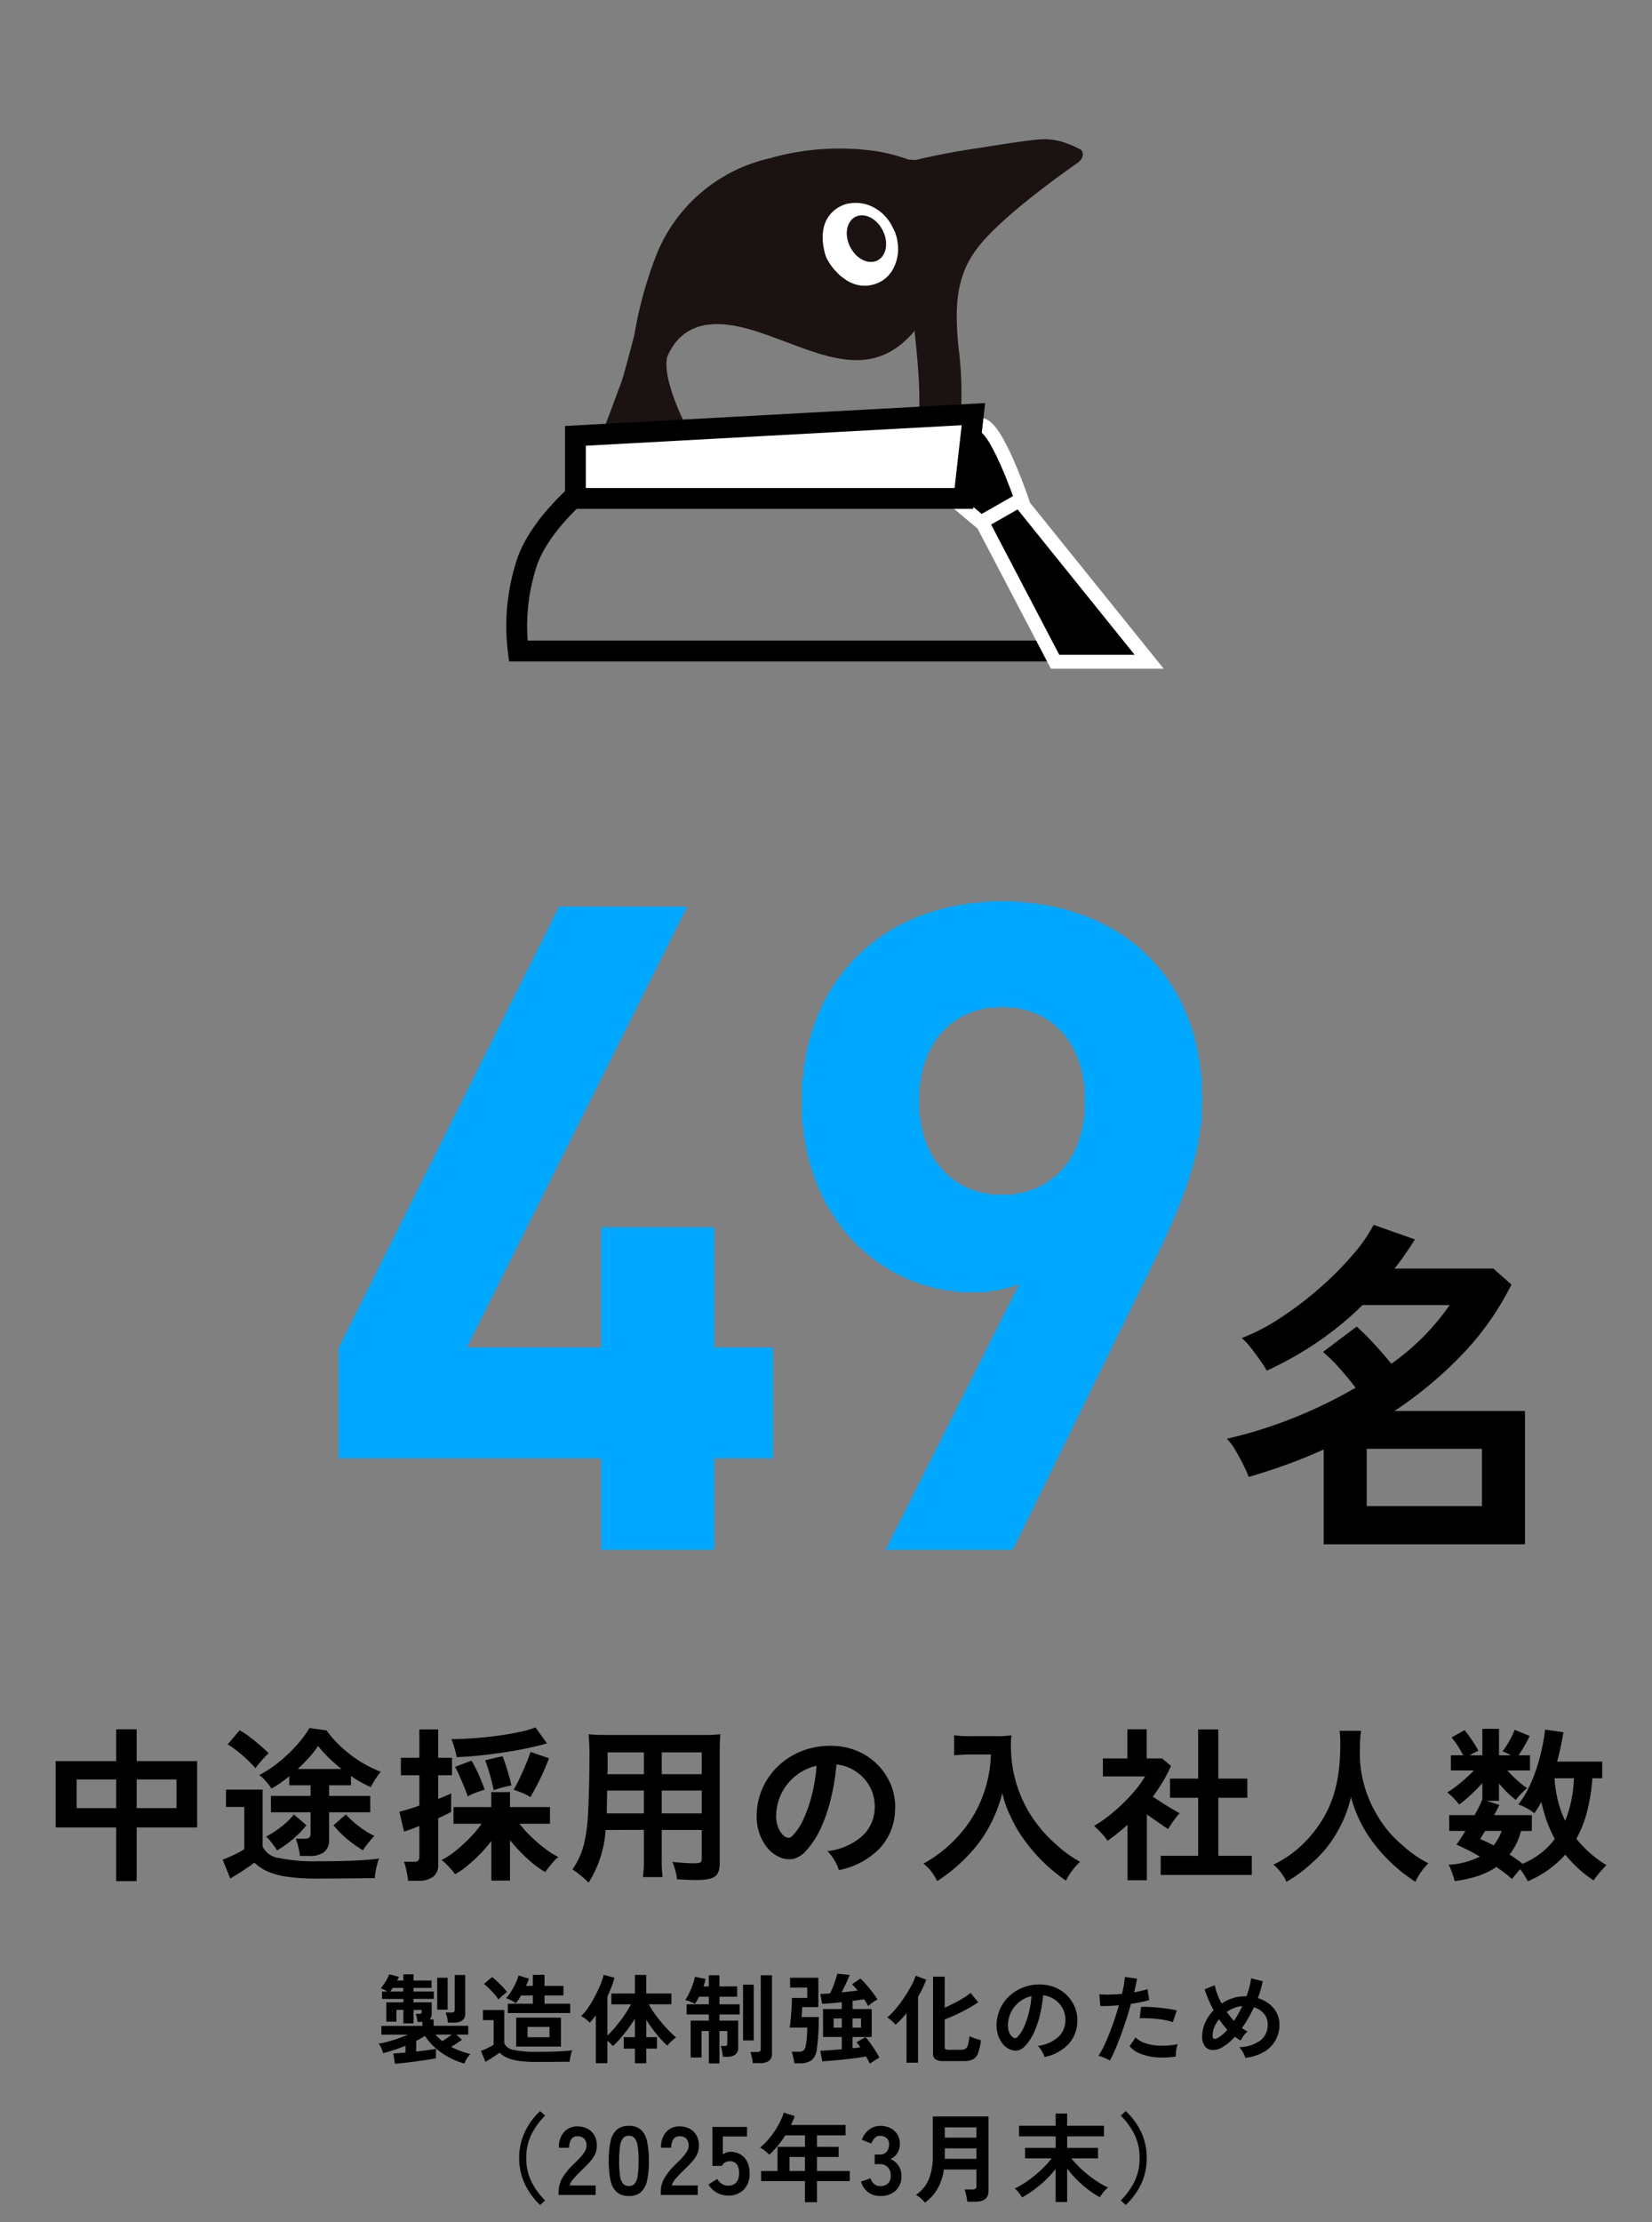 <svg xmlns="http://www.w3.org/2000/svg" xmlns:xlink="http://www.w3.org/1999/xlink" width="238" height="320" viewBox="0 0 238 320">
  <rect x="0" y="0" width="238" height="320" fill="#808080" stroke="none"/>
  <defs>
    <clipPath id="clip-path">
      <rect id="長方形_795" data-name="長方形 795" width="238" height="320" transform="translate(735 4922)" fill="#fff" stroke="#707070" stroke-width="1"/>
    </clipPath>
    <clipPath id="clip-path-2">
      <rect id="長方形_208" data-name="長方形 208" width="73.218" height="45.195" fill="none"/>
    </clipPath>
  </defs>
  <g id="マスクグループ_179" data-name="マスクグループ 179" transform="translate(-735 -4922)" clip-path="url(#clip-path)">
    <g id="グループ_24598" data-name="グループ 24598">
      <path id="パス_83886" data-name="パス 83886" d="M-102.264,1.8V-5.928h-8.712V-15.48h8.712v-4.584h2.952v4.584H-90.6v9.552h-8.712V1.8Zm2.952-10.512h5.736V-12.84h-5.736Zm-8.64,0h5.688V-12.84h-5.688Zm32.16,6.888a8.594,8.594,0,0,0-.228-1.284A8.172,8.172,0,0,0-76.392-4.3h1.248a1.149,1.149,0,0,0,.684-.156.739.739,0,0,0,.2-.612V-8.112h-5.712v-2.352h5.712V-12h-3.072v-1.3a15.767,15.767,0,0,1-1.272.972q-.648.444-1.272.8-.336-.48-.828-1.056a5.009,5.009,0,0,0-.948-.888,14.665,14.665,0,0,0,2.076-1.284,20.635,20.635,0,0,0,2.052-1.716,21.932,21.932,0,0,0,1.788-1.908,13.106,13.106,0,0,0,1.308-1.86l2.472.336A15.66,15.66,0,0,0-69.8-17.484a18.137,18.137,0,0,0,2.724,2.076,16.328,16.328,0,0,0,2.952,1.464,4.912,4.912,0,0,0-.5.624q-.288.408-.552.852t-.408.732a16.534,16.534,0,0,1-2.856-1.608V-12h-3.144v1.536h5.928v2.352h-5.928v3.888A2.255,2.255,0,0,1-72.276-2.4a3.3,3.3,0,0,1-2.148.576Zm2.544,3.264a30.6,30.6,0,0,1-4.284-.252A11,11,0,0,1-80.424.42a6.351,6.351,0,0,1-1.92-1.284q-.432.336-1.056.756T-84.672.72q-.648.408-1.152.7l-1.1-2.712q.408-.144,1.008-.408t1.188-.564a7.508,7.508,0,0,0,.924-.54V-8.88h-2.64v-2.5h5.28v8.208A3.011,3.011,0,0,0-78.8-1.524a25.073,25.073,0,0,0,5.556.468q3.072,0,5.28-.1t3.576-.288a5.521,5.521,0,0,0-.264.8q-.144.54-.24,1.1t-.12.924q-.672,0-1.752.012l-2.292.024q-1.212.012-2.316.012ZM-82.2-14.448a13.982,13.982,0,0,0-1.152-1.212q-.7-.66-1.452-1.26a10.517,10.517,0,0,0-1.4-.96l1.728-2.04a11.227,11.227,0,0,1,1.416.936q.792.6,1.548,1.248t1.212,1.128q-.216.192-.612.612t-.756.852A7.275,7.275,0,0,0-82.2-14.448ZM-66.7-2.64a16.162,16.162,0,0,1-2.292-1.62,13.371,13.371,0,0,1-1.956-1.98l1.776-1.56A13.138,13.138,0,0,0-67.3-6.1,13.482,13.482,0,0,0-65.064-4.7a6.025,6.025,0,0,0-.588.636q-.324.4-.612.78A5.627,5.627,0,0,0-66.7-2.64ZM-79.1-2.616a3.685,3.685,0,0,0-.4-.636q-.276-.372-.588-.756a4.206,4.206,0,0,0-.576-.6,14.729,14.729,0,0,0,2.16-1.4A10.664,10.664,0,0,0-76.656-7.8l1.8,1.56A14.126,14.126,0,0,1-76.8-4.248,14.555,14.555,0,0,1-79.1-2.616Zm3-11.736h6.288q-.96-.768-1.836-1.62a16.066,16.066,0,0,1-1.524-1.692A13.322,13.322,0,0,1-74.472-16Q-75.24-15.144-76.1-14.352Zm27.888,16.08V-3.984A20.173,20.173,0,0,1-49.86-2.076,22,22,0,0,1-51.684-.4,11.459,11.459,0,0,1-53.448.816a6.314,6.314,0,0,0-.576-.744q-.36-.408-.732-.768a4.282,4.282,0,0,0-.636-.528,11.7,11.7,0,0,0,2.04-1.344,21.894,21.894,0,0,0,2.076-1.9,16.676,16.676,0,0,0,1.668-1.992h-4.056v-2.4h5.448v-2.16h2.688v2.16h5.76v2.4H-44.16a17.034,17.034,0,0,0,1.692,1.872,22.112,22.112,0,0,0,2,1.716,11.83,11.83,0,0,0,1.92,1.212,3.33,3.33,0,0,0-.624.564q-.36.4-.708.828A9.1,9.1,0,0,0-40.44.5a13.824,13.824,0,0,1-2.568-1.92A23.353,23.353,0,0,1-45.528-4.1V1.728Zm-12,.024a7.605,7.605,0,0,0-.12-.9q-.1-.516-.216-1.02a4.452,4.452,0,0,0-.264-.816H-59.4a.927.927,0,0,0,.648-.168.8.8,0,0,0,.168-.576V-6.144q-.7.288-1.284.5t-.924.312l-.672-2.856q.48-.12,1.248-.348t1.632-.54V-13.44h-2.664v-2.52h2.664v-4.08h2.712v4.08h1.992v2.52h-1.992v3.408q.6-.24,1.092-.444t.78-.348V-8.16q-.312.168-.8.408t-1.068.5V-.624a2.128,2.128,0,0,1-.744,1.812,3.576,3.576,0,0,1-2.184.564Zm7.008-17.808a11.957,11.957,0,0,0-.324-1.32,11.9,11.9,0,0,0-.444-1.272q1.56,0,3.3-.132t3.42-.36q1.68-.228,3.084-.528a14.949,14.949,0,0,0,2.316-.66l1.656,2.3q-1.272.36-2.88.7t-3.36.6q-1.752.264-3.492.444T-53.208-16.056ZM-42.6-10.3a6.48,6.48,0,0,0-1.188-.612q-.732-.3-1.212-.444.384-.648.864-1.656t.912-2.04a18.323,18.323,0,0,0,.648-1.752l2.664.912q-.288.792-.744,1.824t-.972,2.028Q-42.144-11.04-42.6-10.3Zm-9.024-.1q-.168-.552-.5-1.356t-.684-1.6a14.143,14.143,0,0,0-.636-1.3l2.376-.888q.336.552.708,1.32t.684,1.536q.312.768.5,1.32-.5.144-1.248.42A8,8,0,0,0-51.624-10.392Zm3.744-.888q-.1-.576-.312-1.392t-.468-1.62q-.252-.8-.444-1.308l2.5-.576q.24.576.492,1.356t.468,1.548q.216.768.312,1.32a11,11,0,0,0-1.3.276A11.21,11.21,0,0,0-47.88-11.28Zm21.648,5.712v3.96a19.772,19.772,0,0,1-.144,2.832h2.832a21.075,21.075,0,0,1-.12-2.856V-5.568h5.76v4.2c0,.5-.216.6-1.2.6-.768,0-1.824-.072-3.024-.192a9.707,9.707,0,0,1,.672,2.5c.72.048,1.944.1,2.688.1,2.736,0,3.456-.5,3.456-2.5V-16.632c0-1.3.024-1.9.1-2.712a26.689,26.689,0,0,1-2.76.1H-31.44c-1.3,0-1.92-.024-2.76-.1a32.42,32.42,0,0,1,.12,3.48c0,2.832-.1,6.24-.216,8.256a24.283,24.283,0,0,1-.48,3.672A10.976,10.976,0,0,1-36.528.12a14.439,14.439,0,0,1,2.328,1.9,16.111,16.111,0,0,0,2.448-7.584Zm0-2.376h-5.352c0-.48,0-.648.024-1.776,0-.336.024-.816.024-1.512h5.3Zm2.568,0v-3.288h5.76v3.288Zm-2.568-5.64h-5.256l.024-.672v-2.472h5.232Zm2.568,0v-3.144h5.76v3.144ZM1.848.216A4.616,4.616,0,0,0,1.488-.7a7.824,7.824,0,0,0-.612-1.02,5.172,5.172,0,0,0-.684-.8,9.029,9.029,0,0,0,5-2.148A5.545,5.545,0,0,0,7.008-8.544a5.916,5.916,0,0,0-.648-3.168,6.192,6.192,0,0,0-2.028-2.256A6.184,6.184,0,0,0,1.512-15a33.655,33.655,0,0,1-.72,4.56A23.88,23.88,0,0,1-.636-6.072a12.6,12.6,0,0,1-2.2,3.456A3.636,3.636,0,0,1-4.74-1.392,3.423,3.423,0,0,1-6.7-1.656,4.67,4.67,0,0,1-8.472-3.024a6.616,6.616,0,0,1-1.176-2.22,7.749,7.749,0,0,1-.336-2.748,10.008,10.008,0,0,1,1.032-4A10.042,10.042,0,0,1-6.5-15.12a10.507,10.507,0,0,1,3.528-1.992,11.3,11.3,0,0,1,4.248-.552,9.551,9.551,0,0,1,3.432.816,8.951,8.951,0,0,1,2.82,1.98A8.934,8.934,0,0,1,9.4-11.952a8.308,8.308,0,0,1,.54,3.624,8.277,8.277,0,0,1-2.3,5.508A11.179,11.179,0,0,1,1.848.216Zm-7.8-4.848A.925.925,0,0,0-5.4-4.44a.83.83,0,0,0,.576-.288,8.47,8.47,0,0,0,1.6-2.448A19.9,19.9,0,0,0-2-10.752a23.788,23.788,0,0,0,.636-4.056,7.405,7.405,0,0,0-2.94,1.392A7.433,7.433,0,0,0-6.336-10.98a7.624,7.624,0,0,0-.84,3.132,4.52,4.52,0,0,0,.3,1.956A2.962,2.962,0,0,0-5.952-4.632ZM23.76-16.44a18.966,18.966,0,0,1-.792,4.848,17.767,17.767,0,0,1-4.1,7.1A18.959,18.959,0,0,1,14.04-.72,6.731,6.731,0,0,1,16.008,1.8,23.976,23.976,0,0,0,21.96-3.624a20.133,20.133,0,0,0,3.432-7.248,15.512,15.512,0,0,0,1.224,3.408,18.277,18.277,0,0,0,2.112,3.552,24.184,24.184,0,0,0,5.832,5.64A10.185,10.185,0,0,1,36.6-.984a17.176,17.176,0,0,1-3.552-2.592,19.416,19.416,0,0,1-3.84-4.608,18.582,18.582,0,0,1-2.568-9.5,11.325,11.325,0,0,1,.072-1.512,13.078,13.078,0,0,1-2.184.12H20.712a14.613,14.613,0,0,1-2.256-.12v2.88c.936-.072,1.656-.12,2.3-.12ZM48.216.912v-2.76h5.4V-10.2H49.56v-2.76h4.056v-7.08h2.9v7.08H60.7v2.76H56.52v8.352h4.824V.912ZM43.44,1.68V-6.312q-.672.6-1.392,1.188T40.56-4.008a8.8,8.8,0,0,0-.912-1.128,11.605,11.605,0,0,0-1.032-1.008,17.947,17.947,0,0,0,2.028-1.38,25.727,25.727,0,0,0,2.1-1.824,24.11,24.11,0,0,0,1.872-2.016,13.676,13.676,0,0,0,1.344-1.908H39.888v-2.592h3.528v-4.2H46.2v4.2h2.208l1.3,1.08a23.367,23.367,0,0,1-2.616,4.416q.624.432,1.356.9t1.4.864q.672.4,1.1.636a7.02,7.02,0,0,0-.564.66q-.324.42-.624.864t-.468.756q-.648-.432-1.464-1T46.224-7.8V1.68ZM73.992-19.848a15.7,15.7,0,0,1,.1,2.016c0,5.76-1.3,9.7-4.392,13.248A16,16,0,0,1,64.464-.576,7.18,7.18,0,0,1,66.336,1.9a20.243,20.243,0,0,0,3.72-2.76,16.709,16.709,0,0,0,3.7-4.608,17.173,17.173,0,0,0,1.872-4.848,18.974,18.974,0,0,0,3.192,6.552,23.363,23.363,0,0,0,6.1,5.664A8.929,8.929,0,0,1,86.784-.768a15.983,15.983,0,0,1-3.72-2.592,16.087,16.087,0,0,1-3.792-4.56,17.228,17.228,0,0,1-2.352-9.456,15.878,15.878,0,0,1,.168-2.472Zm27.12,21.672q-.168-.336-.468-.816t-.636-.936Q99.7.432,99.36.84t-.528.672Q98.4,1.1,97.824.66t-1.248-.9A10.284,10.284,0,0,1,93.9,1.068a18.355,18.355,0,0,1-3.324.732q-.072-.288-.228-.756T90.024.132a3.193,3.193,0,0,0-.336-.684A11.5,11.5,0,0,0,94.2-1.728a29.734,29.734,0,0,0-3.384-1.728q.264-.336.6-.852t.7-1.116H89.784V-7.7h3.648A18.215,18.215,0,0,0,94.56-9.96v-2.352a23.257,23.257,0,0,1-1.656,1.68,19.374,19.374,0,0,1-1.7,1.416,5.84,5.84,0,0,0-.516-.648q-.324-.36-.648-.66a4.634,4.634,0,0,0-.54-.444,13.31,13.31,0,0,0,1.212-.828q.684-.516,1.38-1.14t1.272-1.2H90.024V-16.32H91.8q-.36-.7-.816-1.4a9.365,9.365,0,0,0-.864-1.164l1.872-1.056a10.787,10.787,0,0,1,.72.936q.384.552.732,1.092a8.419,8.419,0,0,1,.54.948,9.411,9.411,0,0,0-1.248.648H94.56v-3.816h2.4v3.816h1.7a5.946,5.946,0,0,0-.624-.336q-.312-.144-.552-.24a14.884,14.884,0,0,0,1-1.56,11.812,11.812,0,0,0,.732-1.536l2.16.888q-.288.624-.732,1.392t-.876,1.392h1.656v2.184H98.16a19.355,19.355,0,0,0,1.4,1.4,11.294,11.294,0,0,0,1.452,1.14,9.6,9.6,0,0,0-.84.78,8.344,8.344,0,0,0-.792.924,13.844,13.844,0,0,1-1.248-1.092,16.2,16.2,0,0,1-1.176-1.284v2.5H95.184l1.824.6q-.144.312-.336.684t-.408.78h5.424v2.28h-1.56a9.159,9.159,0,0,1-1.656,3.408q.528.312,1,.648t.876.672A11.456,11.456,0,0,0,103-2.232a10.736,10.736,0,0,0,2-2.04,17.687,17.687,0,0,1-1.152-2.568,22.755,22.755,0,0,1-.792-2.76q-.24.456-.492.852t-.516.78A6.314,6.314,0,0,0,101-8.676a6.82,6.82,0,0,0-1.26-.564,12.291,12.291,0,0,0,1.464-2.328,22.438,22.438,0,0,0,1.14-2.8,27.584,27.584,0,0,0,.8-2.928q.312-1.452.456-2.724l2.64.384a41.618,41.618,0,0,1-.912,4.224h6.5v2.4h-1.416a26.871,26.871,0,0,1-.756,4.764A16.213,16.213,0,0,1,108.1-4.3,16.45,16.45,0,0,0,112.44-.5q-.312.312-.7.744t-.708.84a3.339,3.339,0,0,0-.42.624,16.266,16.266,0,0,1-2.244-1.74,19.576,19.576,0,0,1-1.86-1.98A15.276,15.276,0,0,1,101.112,1.824Zm5.376-8.712a15.87,15.87,0,0,0,.888-2.94,20.686,20.686,0,0,0,.384-3.18h-2.808a18.781,18.781,0,0,0,.5,3.24A14.973,14.973,0,0,0,106.488-6.888Zm-10.3,3.552a7.533,7.533,0,0,0,1.152-2.088H94.968q-.216.336-.4.636l-.324.54A19.192,19.192,0,0,1,96.192-3.336Z" transform="translate(854 5191.079)"/>
      <path id="パス_83879" data-name="パス 83879" d="M-.78-13.13V-29.12H-9.23V-46.41H-25.48v17.29H-44.85l31.72-63.44H-31.59L-63.31-29.12v15.99h37.83V0H-9.23V-13.13ZM61.1-64.74c0-18.33-12.48-28.6-28.86-28.6S3.38-82.68,3.38-64.48c0,17.16,11.96,27.43,24.44,27.43a18.31,18.31,0,0,0,6.89-1.17L15.47,0H33.8L53.43-40.04C57.59-48.49,61.1-56.29,61.1-64.74Zm-16.9.13c0,8.58-5.07,13.52-11.96,13.52-7.15,0-11.96-5.33-11.96-13.52,0-8.58,5.07-13.52,11.96-13.52S44.2-73.19,44.2-64.61Z" transform="translate(847 5145.079)" fill="#00a7ff"/>
      <path id="パス_83883" data-name="パス 83883" d="M-10.3,3.3V-10.35q-2.65,1.2-5.35,2.175T-21.1-6.4a19.678,19.678,0,0,0-.825-1.85Q-22.45-9.3-23.05-10.3a8.31,8.31,0,0,0-1.2-1.6,63.846,63.846,0,0,0,9.6-3A67.436,67.436,0,0,0-5.7-19.25q-.95-1.25-2.25-2.725A22.13,22.13,0,0,0-10.4-24.4l4.85-3.65a31.1,31.1,0,0,1,2.5,2.475q1.4,1.525,2.5,2.875a34.1,34.1,0,0,0,8.4-8.45H-4.7a47.029,47.029,0,0,1-6.375,5.25A50.733,50.733,0,0,1-18.5-21.7a16.936,16.936,0,0,0-.925-1.45q-.625-.9-1.35-1.825A9.494,9.494,0,0,0-22.1-26.4a28.521,28.521,0,0,0,5.45-2.825,49.3,49.3,0,0,0,5.6-4.225,48.142,48.142,0,0,0,4.8-4.775A23.216,23.216,0,0,0-3.1-42.7l5.95,2.1q-.7,1.1-1.425,2.15T-.1-36.4H14.15l2.6,2.3A40.962,40.962,0,0,1,9.6-23.975,57.508,57.508,0,0,1-.1-15.9H18.7V3.3Zm6.2-5.5H12.5v-8.25H-4.1Z" transform="translate(936 5141.079)"/>
      <path id="パス_83896" data-name="パス 83896" d="M-63.1,1.106l-.238-1.484q.28-.014.742-.049L-61.586-.5v-.98q-.784.308-1.6.581t-1.624.483a3.273,3.273,0,0,0-.252-.721,3.12,3.12,0,0,0-.378-.651A15.572,15.572,0,0,0-63.371-2.3q1.141-.357,2.163-.791h-3.85v-1.26h5.908v-.574h-.7q-.028-.238-.1-.6a3.141,3.141,0,0,0-.161-.56h.546q.238,0,.28-.154a.353.353,0,0,0,.035-.182q.007-.154.007-.224h-1.176v1.932h-1.47V-6.65h-.994v1.694h-1.456V-7.742h2.45v-.49H-64.96V-9.3h.77a5.545,5.545,0,0,0-.518-.28,3.481,3.481,0,0,0-.448-.182,4.969,4.969,0,0,0,.476-.609,8.442,8.442,0,0,0,.455-.749,4.751,4.751,0,0,0,.3-.658l1.4.364q-.056.126-.119.259t-.133.273h.882v-.9h1.47v.9h2.6v1.064h-2.6V-9.3H-57.5v1.064h-2.926v.49h2.618v1.68a1.06,1.06,0,0,1-.294.784h.574v.924h4.984v1.26H-54.25l.8.742q-.308.238-.728.511t-.826.511a12.171,12.171,0,0,0,1.316.588,11.73,11.73,0,0,0,1.47.448,2.945,2.945,0,0,0-.511.637,3.738,3.738,0,0,0-.371.735A11.083,11.083,0,0,1-55.349.161,10.169,10.169,0,0,1-57.3-1.2a8.588,8.588,0,0,1-1.477-1.708,13.459,13.459,0,0,1-1.26.714v1.54q.868-.1,1.638-.2t1.2-.2V.308q-.546.112-1.316.231T-60.123.77q-.847.112-1.624.2T-63.1,1.106Zm7.63-5.922a4.023,4.023,0,0,0-.119-.756,4.711,4.711,0,0,0-.217-.7h.8a.715.715,0,0,0,.4-.084.409.409,0,0,0,.119-.35v-4.97h1.512v5.5a1.233,1.233,0,0,1-.413,1.036,2,2,0,0,1-1.239.322Zm-1.54-1.876v-4.592h1.5v4.592Zm.728,4.536q.294-.182.672-.441t.7-.5h-2.366a6.634,6.634,0,0,0,.476.483Q-56.546-2.38-56.28-2.156ZM-63.8-9.3h1.9v-.518H-63.42q-.1.14-.189.273A2.608,2.608,0,0,1-63.8-9.3ZM-46.844-6.2V-7.546h3.612v-1.19h-1.694a9.855,9.855,0,0,1-.742,1.106,7.831,7.831,0,0,0-.707-.4,5.49,5.49,0,0,0-.721-.315,5.3,5.3,0,0,0,.714-.931,12.119,12.119,0,0,0,.665-1.211,6.294,6.294,0,0,0,.427-1.12l1.484.448q-.07.224-.175.49t-.245.56h.994v-1.6h1.68v1.6h2.73v1.372h-2.73v1.19h3.7V-6.2ZM-42.728.84a17.849,17.849,0,0,1-2.5-.147A6.416,6.416,0,0,1-46.914.245,3.7,3.7,0,0,1-48.034-.5q-.252.2-.616.441t-.742.483q-.378.238-.672.406l-.644-1.582q.238-.084.588-.238t.693-.329a4.38,4.38,0,0,0,.539-.315V-5.18h-1.54V-6.636h3.08v4.788a1.756,1.756,0,0,0,1.379.959,14.626,14.626,0,0,0,3.241.273q1.792,0,3.08-.056t2.086-.168a3.221,3.221,0,0,0-.154.469q-.084.315-.14.644t-.07.539q-.392,0-1.022.007l-1.337.014q-.707.007-1.351.007Zm-2.9-2.212V-5.544h6.44v4.172Zm-2.562-6.776a6.086,6.086,0,0,0-.581-.777q-.357-.413-.756-.8a7.954,7.954,0,0,0-.749-.658l1.162-.994a6.976,6.976,0,0,1,.749.63q.413.392.8.8a6.863,6.863,0,0,1,.609.735q-.154.112-.406.308t-.476.406Q-48.062-8.288-48.188-8.148Zm4.2,5.432h3.15V-4.2h-3.15Zm15.456,3.752V-1.078h-1.61V-2.73h1.61V-5.376q-.462.742-1.008,1.477t-1.1,1.365A12.609,12.609,0,0,1-31.71-1.442q-.14-.168-.35-.378a5.673,5.673,0,0,0-.434-.392V1.022H-34.16V-5.852q-.224.28-.441.539t-.441.5a4.551,4.551,0,0,0-.567-.525,3.519,3.519,0,0,0-.665-.427A7.61,7.61,0,0,0-35.252-7a16.067,16.067,0,0,0,.973-1.624q.455-.868.784-1.68a8.689,8.689,0,0,0,.455-1.4l1.568.42a12.214,12.214,0,0,1-.434,1.33q-.266.686-.588,1.372v5.628A15.91,15.91,0,0,0-31.276-4.27q.644-.77,1.218-1.6a13.334,13.334,0,0,0,.952-1.589H-31.92V-9.016h3.388V-11.69h1.638v2.674h3.626v1.554h-3.248a11,11,0,0,0,.805,1.316q.483.686,1.043,1.344t1.106,1.211q.546.553.98.917a2.543,2.543,0,0,0-.427.308q-.245.21-.476.441a3.483,3.483,0,0,0-.371.427A15.32,15.32,0,0,1-25.4-3.157a20.8,20.8,0,0,1-1.491-2.065V-2.73h1.54v1.652h-1.54V1.036Zm10.654.014V-3.612h-1.05V.2H-20.5V-5.11h2.618v-.882h-3.206v-1.47h3.206V-8.554h-1.414a5.83,5.83,0,0,1-.294.567q-.154.259-.28.455-.266-.126-.686-.308a3.432,3.432,0,0,0-.728-.238,4.406,4.406,0,0,0,.413-.672q.217-.42.42-.9t.357-.952a5.439,5.439,0,0,0,.21-.819l1.526.308q-.042.238-.119.518a5.27,5.27,0,0,1-.189.56h.784v-1.61h1.526v1.61H-13.8v1.484h-2.548v1.092h2.912v1.47h-2.912v.882h2.7v3.878a1.177,1.177,0,0,1-.427,1.015A2.066,2.066,0,0,1-15.316.1h-.532a4.51,4.51,0,0,0-.07-.511q-.056-.3-.119-.588a2.767,2.767,0,0,0-.133-.455h.588a.322.322,0,0,0,.364-.364V-3.612h-1.134V1.05Zm6.328-.042a4.437,4.437,0,0,0-.07-.525q-.056-.3-.126-.595A2.6,2.6,0,0,0-11.9-.588h.966a.705.705,0,0,0,.406-.091.417.417,0,0,0,.126-.357V-11.648h1.624V-.406A1.288,1.288,0,0,1-9.205.672a2.075,2.075,0,0,1-1.3.336Zm-1.4-3.262V-10.29h1.54v8.036ZM5.32,1.092Q5.236.91,5.089.63T4.746.042q-.434.1-1.071.189T2.31.406Q1.582.49.861.56T-.483.679Q-1.106.728-1.54.756L-1.82-.77q.532-.014,1.365-.077L1.274-.98V-2.758h-2.7V-6.776h2.7V-7.77q-.84.1-1.6.161t-1.232.091l-.252-1.428.623-.035Q-.826-9-.42-9.03q.2-.378.413-.917t.392-1.071q.175-.532.245-.854l1.778.182q-.084.252-.28.693t-.434.924q-.238.483-.448.889.616-.056,1.218-.126l1.092-.126q-.2-.252-.406-.49t-.406-.42l1.218-.826a11.565,11.565,0,0,1,.875.924q.469.546.9,1.106a9.806,9.806,0,0,1,.679.994,3.794,3.794,0,0,0-.42.238q-.266.168-.518.364t-.406.336a4.753,4.753,0,0,0-.252-.462q-.154-.252-.336-.518-.308.056-.735.112t-.917.126v1.176H5.586v4.018H2.828v1.624q.308-.028.588-.063l.518-.063q-.14-.224-.28-.413T3.4-2L4.7-2.73a10.916,10.916,0,0,1,.728.931q.392.553.735,1.1t.525.91q-.168.1-.427.259T5.747.8Q5.488.966,5.32,1.092ZM-5.572,1.036A4.093,4.093,0,0,0-5.649.483q-.063-.315-.14-.623A2.861,2.861,0,0,0-5.95-.63h.994a1.13,1.13,0,0,0,.714-.182,1.167,1.167,0,0,0,.322-.7,10.368,10.368,0,0,0,.168-1.267Q-3.7-3.5-3.7-4.1H-6.244q.084-.448.14-1.015t.1-1.169q.042-.6.07-1.148t.028-.938H-3.7v-1.5H-6.174v-1.414H-2.1v4.228H-4.424q0,.266-.028.665t-.084.763h2.492q0,1.078-.035,1.862T-2.17-2.373Q-2.226-1.764-2.3-1.2A2.628,2.628,0,0,1-3.031.553a2.653,2.653,0,0,1-1.729.483ZM2.828-4.1H4.046v-1.33H2.828ZM.1-4.1H1.274v-1.33H.1ZM15.946.714a2.02,2.02,0,0,1-1.19-.259,1.021,1.021,0,0,1-.336-.861V-11.438H16.1v4.466q.686-.308,1.386-.665T18.8-8.372A7.917,7.917,0,0,0,19.824-9.1L20.93-7.756q-.6.42-1.421.882T17.8-6q-.889.413-1.7.721v3.99A.375.375,0,0,0,16.2-1,.629.629,0,0,0,16.6-.91h1.848a1.163,1.163,0,0,0,.658-.161,1,1,0,0,0,.357-.581,7.693,7.693,0,0,0,.2-1.2q.364.154.854.315t.8.245A7.767,7.767,0,0,1,20.9-.413a1.618,1.618,0,0,1-.742.889,2.8,2.8,0,0,1-1.246.238ZM10.6.952V-6.174q-.392.476-.791.9a10.709,10.709,0,0,1-.791.756,4.12,4.12,0,0,0-.539-.553,4.947,4.947,0,0,0-.651-.5A8.632,8.632,0,0,0,8.778-6.5a15.427,15.427,0,0,0,.994-1.232q.49-.672.924-1.372t.756-1.344a6.751,6.751,0,0,0,.462-1.134L13.44-11a14.939,14.939,0,0,1-1.176,2.45V.952ZM30.478.126a2.693,2.693,0,0,0-.21-.532,4.564,4.564,0,0,0-.357-.6,3.017,3.017,0,0,0-.4-.469,5.267,5.267,0,0,0,2.919-1.253,3.235,3.235,0,0,0,1.057-2.261,3.451,3.451,0,0,0-.378-1.848,3.612,3.612,0,0,0-1.183-1.316,3.607,3.607,0,0,0-1.645-.6,19.632,19.632,0,0,1-.42,2.66,13.93,13.93,0,0,1-.833,2.548,7.349,7.349,0,0,1-1.281,2.016,2.121,2.121,0,0,1-1.113.714,2,2,0,0,1-1.141-.154,2.724,2.724,0,0,1-1.036-.8,3.859,3.859,0,0,1-.686-1.295,4.52,4.52,0,0,1-.2-1.6,5.838,5.838,0,0,1,.6-2.331A5.858,5.858,0,0,1,25.606-8.82a6.129,6.129,0,0,1,2.058-1.162,6.589,6.589,0,0,1,2.478-.322,5.572,5.572,0,0,1,2,.476,5.221,5.221,0,0,1,1.645,1.155,5.211,5.211,0,0,1,1.092,1.7A4.846,4.846,0,0,1,35.2-4.858a4.828,4.828,0,0,1-1.344,3.213A6.521,6.521,0,0,1,30.478.126ZM25.928-2.7a.54.54,0,0,0,.322.112.484.484,0,0,0,.336-.168,4.941,4.941,0,0,0,.931-1.428,11.607,11.607,0,0,0,.714-2.086A13.876,13.876,0,0,0,28.6-8.638a4.32,4.32,0,0,0-1.715.812A4.336,4.336,0,0,0,25.7-6.405a4.448,4.448,0,0,0-.49,1.827,2.637,2.637,0,0,0,.175,1.141A1.728,1.728,0,0,0,25.928-2.7ZM39.9.644a5.261,5.261,0,0,0-.8-.4,5.552,5.552,0,0,0-.854-.287A9.773,9.773,0,0,0,39-1.365q.392-.805.784-1.792t.756-2.058q.364-1.071.658-2.107-.8.07-1.505.1t-1.169,0L38.374-8.9a13.22,13.22,0,0,0,1.449.042q.875-.014,1.813-.1.182-.728.287-1.344a10.128,10.128,0,0,0,.133-1.092l1.75.238q-.056.406-.168.9t-.252,1.071q.574-.1,1.078-.217a7.974,7.974,0,0,0,.854-.245l.252,1.568q-.434.14-1.127.287t-1.505.259q-.308,1.106-.686,2.275t-.784,2.275q-.406,1.106-.805,2.037T39.9.644ZM49.392.056a11.423,11.423,0,0,1-2.849.112,7.8,7.8,0,0,1-2.324-.546,3.613,3.613,0,0,1-1.477-1.05l.854-1.26a3.537,3.537,0,0,0,1.379.819,7.131,7.131,0,0,0,2.086.364,11.61,11.61,0,0,0,2.611-.217,3.924,3.924,0,0,0-.217.882A5.069,5.069,0,0,0,49.392.056ZM48.972-4.9a8.762,8.762,0,0,0-1.064-.273q-.6-.119-1.267-.189t-1.3-.091q-.637-.021-1.155.007l.21-1.638a11.239,11.239,0,0,1,1.183.007q.679.035,1.414.105t1.4.175q.665.105,1.141.217ZM59.416.252a3.48,3.48,0,0,0-.343-.784,3.758,3.758,0,0,0-.539-.756,5.231,5.231,0,0,0,3.045-.966,2.813,2.813,0,0,0,1.057-2.31A2.341,2.341,0,0,0,62.1-6.1a2.934,2.934,0,0,0-1.456-.924,18.06,18.06,0,0,1-1.722,2.982,5.68,5.68,0,0,0,.812.5,2.782,2.782,0,0,0-.56.595,5.047,5.047,0,0,0-.434.693q-.21-.112-.42-.245t-.42-.287a7.351,7.351,0,0,1-1.736,1.47A2.74,2.74,0,0,1,54.7-.875a1.41,1.41,0,0,1-1.092-.518A2.266,2.266,0,0,1,53.2-2.87a4.723,4.723,0,0,1,.448-1.995,6.278,6.278,0,0,1,1.19-1.743q-.42-.784-.749-1.561T53.55-9.618l1.47-.588a6.793,6.793,0,0,0,.35,1.26A11.089,11.089,0,0,0,56-7.574a6.547,6.547,0,0,1,1.575-.763,5.429,5.429,0,0,1,1.7-.273h.308q.238-.658.413-1.323a9.139,9.139,0,0,0,.245-1.267l1.68.42q-.126.6-.3,1.211t-.413,1.225a4.761,4.761,0,0,1,1.687.861,3.969,3.969,0,0,1,1.064,1.316,3.563,3.563,0,0,1,.371,1.6,4.63,4.63,0,0,1-.56,2.275A4.468,4.468,0,0,1,62.118-.616,6.931,6.931,0,0,1,59.416.252ZM55.44-2.618a5.074,5.074,0,0,0,1.372-1.176q-.322-.35-.616-.735t-.574-.777a4.355,4.355,0,0,0-.679,1.148A3.382,3.382,0,0,0,54.7-2.9Q54.7-2.226,55.44-2.618Zm2.338-2.45a19.6,19.6,0,0,0,1.2-2.128,4.1,4.1,0,0,0-1.162.259,4.631,4.631,0,0,0-1.078.581A13.6,13.6,0,0,0,57.778-5.068Zm-99.96,26.51a10.2,10.2,0,0,1-1.561-1.862,9.206,9.206,0,0,1-1.071-2.268,8.632,8.632,0,0,1-.392-2.632,8.679,8.679,0,0,1,.392-2.646,9.206,9.206,0,0,1,1.071-2.268,9.8,9.8,0,0,1,1.561-1.848l.714.658a10.251,10.251,0,0,0-1.995,2.751,7.546,7.546,0,0,0-.721,3.353,7.558,7.558,0,0,0,.721,3.346,10.21,10.21,0,0,0,1.995,2.758ZM-39.522,20v-.462A4.01,4.01,0,0,1-39,17.578,9.39,9.39,0,0,1-37.24,15.45q.434-.42.826-.847a5.462,5.462,0,0,0,.644-.84,1.644,1.644,0,0,0,.266-.791,1.445,1.445,0,0,0-.329-1.078,1.3,1.3,0,0,0-.973-.35,1.008,1.008,0,0,0-.9.434A2.156,2.156,0,0,0-38,13.2H-39.48a3.239,3.239,0,0,1,.742-2.268,2.5,2.5,0,0,1,1.932-.812,3.058,3.058,0,0,1,1.449.336,2.438,2.438,0,0,1,1,.98,2.986,2.986,0,0,1,.336,1.582,2.708,2.708,0,0,1-.308,1.218,5.134,5.134,0,0,1-.777,1.085q-.483.525-1.1,1.113-.644.63-1.141,1.2a2.361,2.361,0,0,0-.581.994h3.738V20Zm10.122.14a2.543,2.543,0,0,1-1.75-.56,3.115,3.115,0,0,1-.889-1.68,12.7,12.7,0,0,1-.259-2.8,12.8,12.8,0,0,1,.259-2.807,3.121,3.121,0,0,1,.889-1.687,2.543,2.543,0,0,1,1.75-.56,2.516,2.516,0,0,1,1.743.56,3.146,3.146,0,0,1,.882,1.687,12.8,12.8,0,0,1,.259,2.807,12.7,12.7,0,0,1-.259,2.8,3.141,3.141,0,0,1-.882,1.68A2.516,2.516,0,0,1-29.4,20.14Zm0-1.428a1.055,1.055,0,0,0,.819-.329,2.248,2.248,0,0,0,.441-1.113A13.026,13.026,0,0,0-28,15.1a13.137,13.137,0,0,0-.14-2.184,2.248,2.248,0,0,0-.441-1.113,1.055,1.055,0,0,0-.819-.329,1.077,1.077,0,0,0-.826.329,2.164,2.164,0,0,0-.441,1.113A13.816,13.816,0,0,0-30.8,15.1a13.7,13.7,0,0,0,.133,2.17,2.164,2.164,0,0,0,.441,1.113A1.077,1.077,0,0,0-29.4,18.712ZM-24.808,20v-.462a4.01,4.01,0,0,1,.525-1.96,9.39,9.39,0,0,1,1.757-2.128q.434-.42.826-.847a5.462,5.462,0,0,0,.644-.84,1.644,1.644,0,0,0,.266-.791,1.445,1.445,0,0,0-.329-1.078,1.3,1.3,0,0,0-.973-.35,1.008,1.008,0,0,0-.9.434,2.156,2.156,0,0,0-.294,1.218h-1.484a3.239,3.239,0,0,1,.742-2.268,2.5,2.5,0,0,1,1.932-.812,3.058,3.058,0,0,1,1.449.336,2.438,2.438,0,0,1,1,.98,2.986,2.986,0,0,1,.336,1.582,2.708,2.708,0,0,1-.308,1.218,5.134,5.134,0,0,1-.777,1.085q-.483.525-1.1,1.113-.644.63-1.141,1.2a2.361,2.361,0,0,0-.581.994h3.738V20Zm9.7.084a3.234,3.234,0,0,1-1.638-.434,3.232,3.232,0,0,1-1.19-1.162l1.26-.8a2.452,2.452,0,0,0,.665.7,1.549,1.549,0,0,0,.9.266,1.467,1.467,0,0,0,1.183-.469,1.959,1.959,0,0,0,.4-1.309,2.062,2.062,0,0,0-.343-1.323,1.178,1.178,0,0,0-.959-.413,1.438,1.438,0,0,0-.7.168.988.988,0,0,0-.448.5H-17.36V10.2h4.984v1.372h-3.486v2.576a2.285,2.285,0,0,1,.518-.273,1.585,1.585,0,0,1,.56-.1,2.823,2.823,0,0,1,1.407.35,2.537,2.537,0,0,1,.994,1.036,3.59,3.59,0,0,1,.371,1.722,3.169,3.169,0,0,1-.854,2.366A3.057,3.057,0,0,1-15.106,20.084Zm11.074.952V18h-6.314V16.542H-7.98V13.07h3.948V11.418H-6.874a14.892,14.892,0,0,1-1.085,1.505A12.249,12.249,0,0,1-9.17,14.2a6.354,6.354,0,0,0-.581-.532,3.971,3.971,0,0,0-.749-.49,9.825,9.825,0,0,0,1.456-1.491A12.614,12.614,0,0,0-7.847,9.9a9.372,9.372,0,0,0,.763-1.757l1.582.49A12.991,12.991,0,0,1-6.048,9.92H1.82v1.5H-2.3V13.07H.826v1.456H-2.3v2.016H2.422V18H-2.3v3.038Zm-2.226-4.494h2.226V14.526H-6.258ZM6.8,20.14a2.834,2.834,0,0,1-1.715-.525,2.929,2.929,0,0,1-1.043-1.547l1.372-.462a2.688,2.688,0,0,0,.224.455,1.483,1.483,0,0,0,.434.455,1.191,1.191,0,0,0,.7.2,1.716,1.716,0,0,0,1.134-.35,1.454,1.454,0,0,0,.42-1.176A1.669,1.669,0,0,0,7.91,16a1.57,1.57,0,0,0-1.2-.448h-.7V14.176h.7a1.257,1.257,0,0,0,1.036-.413,1.556,1.556,0,0,0,.336-1.015,1.134,1.134,0,0,0-.4-.987,1.508,1.508,0,0,0-.9-.287.951.951,0,0,0-.616.2,1.838,1.838,0,0,0-.413.462,2.458,2.458,0,0,0-.231.455l-1.358-.546a3.211,3.211,0,0,1,1.071-1.477A2.579,2.579,0,0,1,6.8,10.046a3.207,3.207,0,0,1,1.491.329,2.452,2.452,0,0,1,.994.917,2.619,2.619,0,0,1,.357,1.386,2.317,2.317,0,0,1-.385,1.309,2.289,2.289,0,0,1-.973.847,2.387,2.387,0,0,1,1.141.91,2.587,2.587,0,0,1,.441,1.5,2.815,2.815,0,0,1-.805,2.114A3.105,3.105,0,0,1,6.8,20.14Zm6.468.952a6.192,6.192,0,0,0-.609-.609,3.142,3.142,0,0,0-.707-.5,5.09,5.09,0,0,0,1.883-2.3,9.052,9.052,0,0,0,.553-3.374V8.688h8.022V19.412q0,1.554-1.862,1.554h-1.19q-.028-.252-.091-.588t-.14-.658a3.3,3.3,0,0,0-.161-.518H20.1a.76.76,0,0,0,.441-.1.465.465,0,0,0,.133-.392v-2.38h-4.69a7.792,7.792,0,0,1-.868,2.695A6.677,6.677,0,0,1,13.272,21.092Zm2.842-6.3h4.564V13.28H16.114Zm0-3.052h4.564V10.256H16.114Zm15.974,9.268v-4.76a16,16,0,0,1-2.163,2.24,16.6,16.6,0,0,1-2.667,1.862,4.376,4.376,0,0,0-.308-.455q-.2-.259-.406-.5a2.2,2.2,0,0,0-.35-.336,11.064,11.064,0,0,0,1.414-.791,16.86,16.86,0,0,0,1.47-1.078,17.348,17.348,0,0,0,1.358-1.232,11.787,11.787,0,0,0,1.078-1.239H27.678V13.21h4.41V11.558H26.81V10.032h5.278V8.268H33.74v1.764h5.306v1.526H33.74V13.21h4.452v1.512h-3.85a14.1,14.1,0,0,0,1.54,1.631,16.816,16.816,0,0,0,1.883,1.491,13.738,13.738,0,0,0,1.883,1.092,2.381,2.381,0,0,0-.427.371,5.794,5.794,0,0,0-.434.518,4.761,4.761,0,0,0-.329.5,12.769,12.769,0,0,1-1.631-1.057,16,16,0,0,1-1.645-1.428,14.508,14.508,0,0,1-1.442-1.659v4.83Zm10.094.434-.714-.658a10.21,10.21,0,0,0,1.995-2.758,7.558,7.558,0,0,0,.721-3.346,7.546,7.546,0,0,0-.721-3.353,10.251,10.251,0,0,0-1.995-2.751l.714-.658A10.013,10.013,0,0,1,43.75,9.766a8.765,8.765,0,0,1,1.456,4.914,8.777,8.777,0,0,1-.385,2.632A8.882,8.882,0,0,1,43.75,19.58,10.424,10.424,0,0,1,42.182,21.442Z" transform="translate(855 5218.079)"/>
      <g id="グループ_246" data-name="グループ 246" transform="translate(334.079 1407.27)">
        <path id="パス_7649" data-name="パス 7649" d="M12664.634,3588.072s-9.1,6.438-11.036,13.548a29.217,29.217,0,0,0-1.013,11.991h79.725l-13.7-27.552Z" transform="translate(-12177 -5.139)" fill="none" stroke="#000" stroke-width="3"/>
        <path id="パス_7647" data-name="パス 7647" d="M12733.27,3590.441l19.625,24.36h-13.554l-10.948-20.909Z" transform="translate(-12186.417 -4.78)" stroke="#fff" stroke-width="2"/>
        <g id="グループ_241" data-name="グループ 241" transform="translate(483.701 3534.772)" style="mix-blend-mode: multiply;isolation: isolate">
          <g id="グループ_229" data-name="グループ 229" transform="translate(0)" clip-path="url(#clip-path-2)">
            <path id="パス_7592" data-name="パス 7592" d="M49.055,15.639c-.017-.044-.041-.086-.06-.128-.056-.128-.114-.254-.177-.378v0h0l0,0h0L48.8,15.1l-.011-.02,0-.008-.007-.012c-.006-.012-.012-.023-.019-.035l-.042-.078A6.314,6.314,0,0,0,45.3,11.69a5.6,5.6,0,0,0-1.788-.347l-.084,0h-.017c-.033,0-.059,0-.09,0l-.136,0-.1,0-.118.008-.152.015-.073.009-.037.006-.084.012,0,0,.007,0a3.959,3.959,0,0,0-.7.13,3.861,3.861,0,0,0-.454.161c-.1.04-.191.081-.286.131a4.586,4.586,0,0,0-2.133,2.161A4.933,4.933,0,0,0,38.722,15a5.861,5.861,0,0,0-.1.7c-.01.107-.022.215-.026.321-.006.146,0,.284.007.426s0,.289.007.426a9.632,9.632,0,0,0,.362,1.954,3.112,3.112,0,0,0,.164.427c.074.161.166.338.277.526.029.05.065.1.1.155.048.077.093.153.146.232a8.493,8.493,0,0,0,.621.819c.065.075.148.146.216.22a7.779,7.779,0,0,0,.572.585,7.3,7.3,0,0,0,.668.5c.094.065.174.144.272.2a5.318,5.318,0,0,0,1.661.7,4.687,4.687,0,0,0,1.921.009c.032-.006.06-.018.092-.025a5.331,5.331,0,0,0,.549-.153A4.438,4.438,0,0,0,47.8,22.1a4.8,4.8,0,0,0,1.1-1.516c.01-.022.017-.043.027-.064.04-.091.078-.182.114-.273a6.006,6.006,0,0,0,.208-.616,6.576,6.576,0,0,0,.14-.644,5.723,5.723,0,0,0,.063-1.532c-.046-.379-.09-.692-.149-.979h0a5.164,5.164,0,0,0-.205-.7c-.017-.045-.023-.09-.041-.136m-2.668,4.044c-1.326.585-3.066-.365-3.887-2.12s-.411-3.652.915-4.237,3.066.366,3.887,2.121.411,3.652-.915,4.236" transform="translate(-2.854 -2.183)" fill="#fff"/>
            <path id="パス_7593" data-name="パス 7593" d="M44.245,13.76c-1.326.585-1.735,2.48-.915,4.237s2.561,2.7,3.887,2.12,1.735-2.481.915-4.236-2.561-2.7-3.887-2.121" transform="translate(-3.685 -2.617)" fill="#1a1311"/>
            <line id="線_141" data-name="線 141" transform="translate(39.776 9.218)" fill="none" stroke="#1a1311" stroke-linecap="round" stroke-linejoin="round" stroke-width="0"/>
            <line id="線_142" data-name="線 142" transform="translate(39.776 9.218)" fill="none" stroke="#1a1311" stroke-linecap="round" stroke-linejoin="round" stroke-width="0"/>
            <path id="パス_7594" data-name="パス 7594" d="M68.407,1.738a.478.478,0,0,0-.163-.2s0,0,0-.007A12.08,12.08,0,0,0,66.365.673l.006.006A9.011,9.011,0,0,0,62.626.01c-1.6.082-5.553.683-9.073,1.26-1.941.272-3.755.593-5.277.892-.765.134-1.168.237-1.168.237-1.213.253-2.143.469-2.682.6q-.507-.023-1.007-.052a27.06,27.06,0,0,0-4.13-1.131,36.633,36.633,0,0,0-15.626.859l0,.024A23.017,23.017,0,0,0,6.838,17.267a58.643,58.643,0,0,0-2.96,11.028l-.008,0S2.343,34.228,1.946,35.22c-.652,1.637-2.841,7.9-3.436,8.537-1.393,1.5,13.175-1.8,13.175-1.8S7.8,34.771,8.636,31.331c.048-.1.094-.212.141-.315.086-.18.169-.362.261-.53.036-.065.076-.122.113-.184.069-.116.139-.233.211-.346.1-.155.2-.314.3-.459.119-.161.249-.307.376-.454.114-.131.224-.267.345-.388.034-.034.073-.062.107-.094.106-.1.212-.191.321-.283s.223-.191.339-.279c.016-.013.031-.027.048-.04.065-.047.136-.085.205-.128.093-.056.183-.115.277-.171.038-.023.078-.044.115-.068.1-.063.205-.128.314-.182.172-.086.357-.153.538-.224.039-.015.079-.029.117-.045.115-.047.229-.1.351-.136.184-.057.379-.1.573-.14.008,0,.017,0,.025-.006l.042-.009c.153-.037.3-.079.463-.1.1-.016.2-.023.3-.032.122-.011.242-.027.365-.038.179-.015.351-.041.536-.048.238-.009.493,0,.741.011.186,0,.364,0,.555.014.1.007.212.02.32.032l.421.053c.034,0,.069.008.1.014l.184.023c.122.013.241.024.368.045.049.008.1.02.15.029.279.051.567.114.855.177.117.026.232.049.348.073.047.01.092.018.14.03.077.019.156.041.233.061.442.114.893.24,1.36.388,1.947.616,3.852,1.363,5.77,2.074.639.237,1.28.469,1.924.692.326.112.652.222.978.327l.193.061.1.03c.228.073.455.144.683.211.124.036.246.069.37.1l.3.082c.1.027.2.057.3.082.135.035.269.064.4.1q.228.055.454.1c.038.008.075.019.113.026l.066.013c.117.023.234.044.351.066.086.016.171.031.256.045s.194.037.291.052c.113.018.224.031.338.045l.09.011c.177.023.355.046.532.062.089.008.177.013.265.018l.167.011c.174.01.348.021.522.023.1,0,.193,0,.289,0,.048,0,.1,0,.145,0,.171,0,.343-.007.514-.018.073,0,.145-.012.217-.019s.145-.012.217-.02c.169-.016.338-.036.505-.062h0c.145-.022.288-.049.433-.078.1-.02.2-.044.3-.068.066-.015.132-.027.2-.044.145-.036.288-.078.43-.122.073-.022.147-.048.22-.073.091-.031.182-.059.274-.092.143-.053.284-.109.426-.169.164-.069.326-.145.489-.224l.076-.04c.115-.057.23-.115.345-.178s.233-.136.35-.208c.044-.027.09-.052.134-.08.139-.087.278-.174.416-.27.019-.012.036-.027.054-.04.142-.1.284-.208.426-.317.1-.076.2-.154.294-.233.038-.031.076-.059.113-.091.081-.068.16-.144.24-.216s.159-.142.239-.216c.132-.125.266-.247.4-.382.023-.023.045-.047.068-.069q.312-.32.622-.676l.161-.223c.295,2.66.644,6.311.69,8.991.024,1.465,0,2.8-.019,4.047a16.822,16.822,0,0,0,5.893-1.52c.054-.028.108-.052.162-.08.006-.19.011-.387.011-.594a51.67,51.67,0,0,0-.376-8.338c-.594-5.643-.43-10.282,2.6-14.264.024-.033.043-.066.069-.1C57,10.761,67.906,3.312,67.916,3.3c.656-.633.673-1.106.491-1.566M41.735,14.288h0c.06.287.1.6.149.979a5.718,5.718,0,0,1-.062,1.532,6.408,6.408,0,0,1-.141.644,6.2,6.2,0,0,1-.207.616c-.036.091-.074.182-.115.272-.01.022-.017.043-.027.064a4.778,4.778,0,0,1-1.1,1.516,4.442,4.442,0,0,1-1.573.931,5.277,5.277,0,0,1-.549.152c-.031.008-.059.019-.091.026a4.484,4.484,0,0,1-1.108.091,4.551,4.551,0,0,1-.813-.1,5.313,5.313,0,0,1-1.662-.7c-.1-.061-.178-.139-.271-.2a7.179,7.179,0,0,1-.668-.5,8.113,8.113,0,0,1-.572-.585c-.069-.075-.151-.145-.216-.22a8.711,8.711,0,0,1-.622-.819c-.053-.079-.1-.155-.146-.233-.031-.051-.068-.1-.1-.155a5.933,5.933,0,0,1-.276-.526,3.01,3.01,0,0,1-.164-.427,9.645,9.645,0,0,1-.363-1.954c-.01-.137,0-.284-.007-.426s-.013-.28-.007-.426c0-.106.016-.214.027-.321a5.713,5.713,0,0,1,.1-.7,4.876,4.876,0,0,1,.338-1.017,4.582,4.582,0,0,1,2.133-2.161c.1-.049.19-.09.285-.131a3.762,3.762,0,0,1,.454-.161,3.973,3.973,0,0,1,.7-.13l-.006,0,0,0h0l.084-.013.038,0,.072-.009c.044-.006.094-.01.153-.015.038,0,.072-.006.117-.008s.069,0,.1,0l.135,0,.091,0h.017l.083,0a5.574,5.574,0,0,1,1.788.346,6.315,6.315,0,0,1,3.421,3.256l.042.077c.006.012.012.023.019.035l.007.013,0,.008.01.019c.007.014.015.026.023.04h0l0,0,0,0h0l0,0h0c.064.124.121.25.177.377.019.044.043.085.061.129s.024.09.04.136A5.143,5.143,0,0,1,41.735,14.288Z" transform="translate(4.712 0)" fill="#1a1311"/>
            <path id="パス_7595" data-name="パス 7595" d="M84.28,4.094h0Z" transform="translate(-11.652 -0.788)" fill="#171c20"/>
          </g>
        </g>
        <path id="パス_7646" data-name="パス 7646" d="M12720.976,3587.648c-.013-.225,4.751-8.034,6.941-8.034s5.844,10.7,5.844,10.7l-5.844,3.331S12720.987,3587.873,12720.976,3587.648Z" transform="translate(-12185.675 -3.695)" stroke="#fff" stroke-width="2"/>
        <path id="パス_7648" data-name="パス 7648" d="M12719.1,3578.775l-57.34,3.129v9.009h55.968Z" transform="translate(-12177.941 -4.409)" fill="#fff" stroke="#000" stroke-width="3"/>
      </g>
    </g>
  </g>
</svg>
